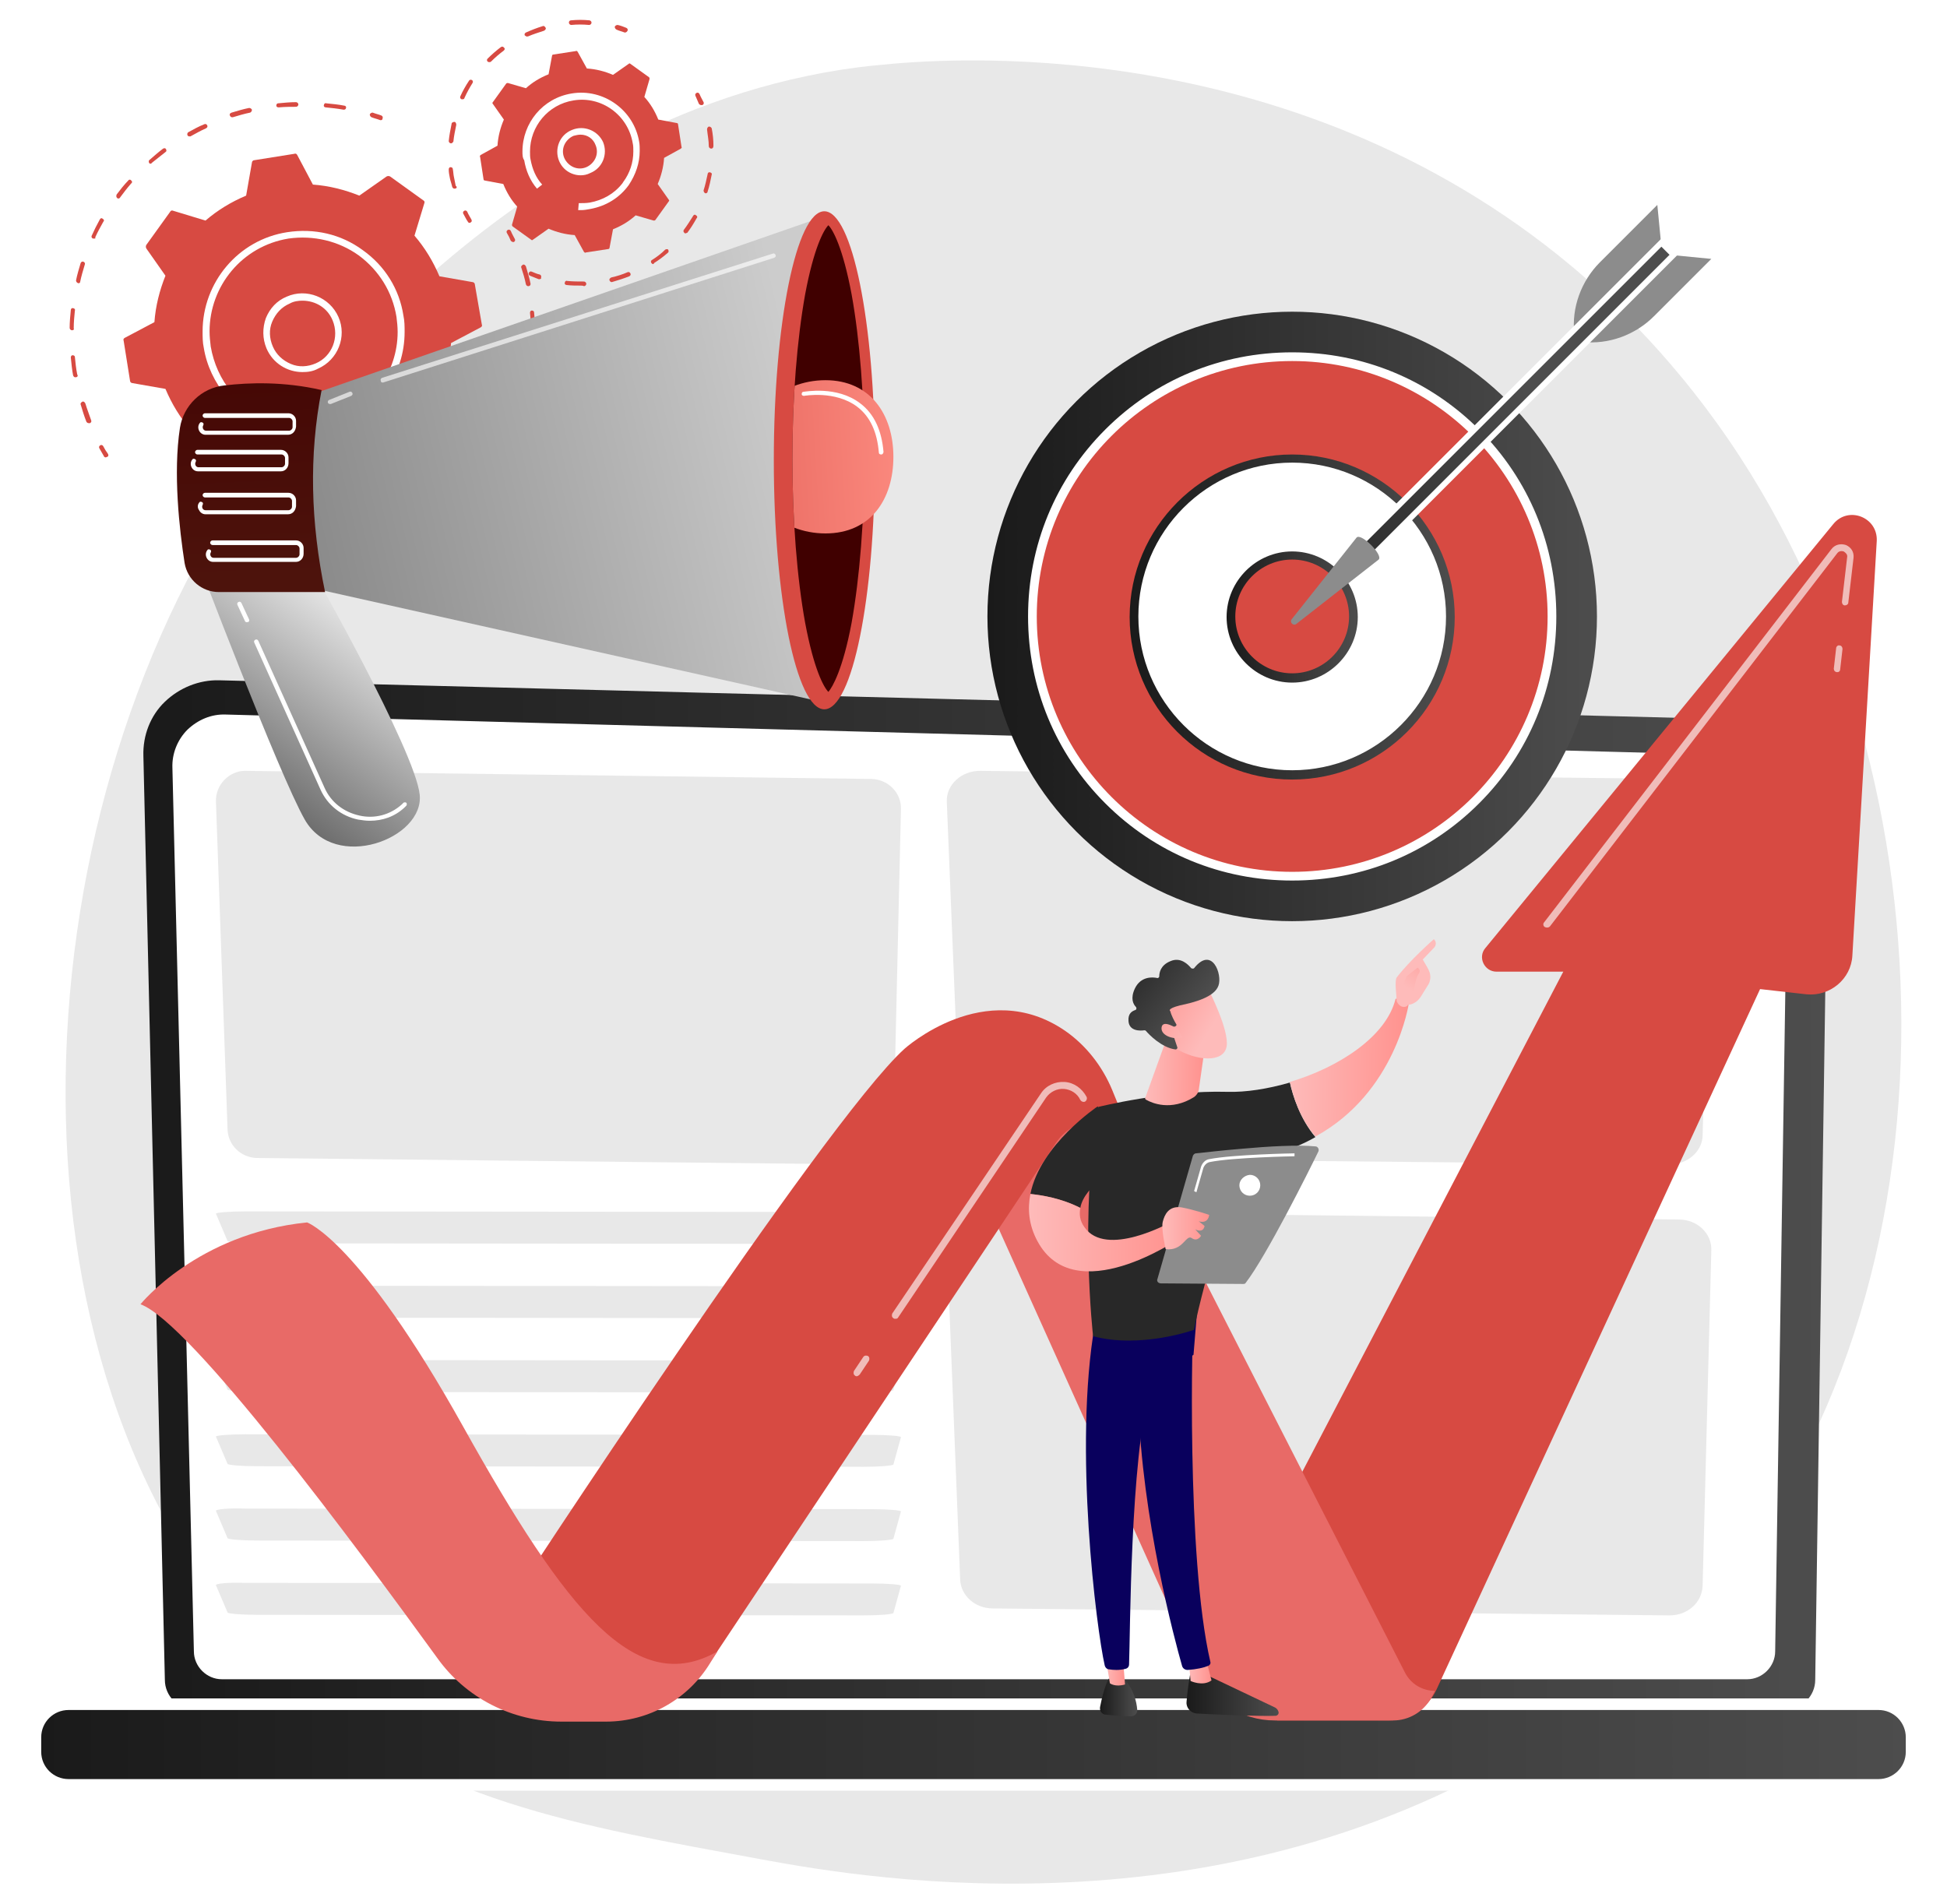 <?xml version="1.0" encoding="utf-8"?>
<!-- Generator: Adobe Illustrator 26.0.3, SVG Export Plug-In . SVG Version: 6.00 Build 0)  -->
<svg version="1.1" xmlns="http://www.w3.org/2000/svg" xmlns:xlink="http://www.w3.org/1999/xlink" x="0px" y="0px" width="335.4px"
	 height="328px" viewBox="0 0 335.4 328" style="enable-background:new 0 0 335.4 328;" xml:space="preserve">
<style type="text/css">
	.st0{fill:#E8E8E8;}
	.st1{fill:#D74A42;}
	.st2{fill:#FFFFFF;}
	.st3{fill:url(#SVGID_1_);}
	.st4{fill:url(#SVGID_00000060742881588176664220000014529691633442882197_);stroke:#FFFFFF;stroke-width:2;stroke-miterlimit:10;}
	.st5{fill:url(#SVGID_00000109727463181941923850000014161790263052427154_);}
	.st6{fill:url(#SVGID_00000006689825039506794530000001942497723526687897_);}
	.st7{fill:url(#SVGID_00000088823964655651004190000001603104881503323011_);}
	.st8{fill:#8C8C8C;}
	.st9{fill:url(#SVGID_00000021800546762733785530000005105796728100151743_);}
	.st10{fill:url(#SVGID_00000101812069789818442160000011038246388164936079_);}
	.st11{fill:url(#SVGID_00000140709174598834396150000011030051602969913532_);}
	.st12{fill:url(#SVGID_00000183952516470961217370000016040937748010509744_);}
	
		.st13{clip-path:url(#SVGID_00000060021130539533179230000006232204262068696766_);fill:url(#SVGID_00000012445506501221223110000004367257091237211291_);}
	.st14{fill:url(#SVGID_00000145754232253383722150000003964990316264394374_);}
	.st15{opacity:0.64;fill:#FFFFFF;}
	.st16{opacity:0.63;fill:#FFFFFF;}
	.st17{fill:#E86A67;}
	.st18{fill:url(#SVGID_00000165220306597074484150000008972644107979645322_);}
	.st19{fill:url(#SVGID_00000178886096728551598760000015865553528008144050_);}
	.st20{fill:#09005D;}
	.st21{fill:url(#SVGID_00000181087965351775720380000016093631622546950584_);}
	.st22{fill:url(#SVGID_00000057862014548631949590000006230765851931728011_);}
	.st23{fill:#282828;}
	.st24{fill:url(#SVGID_00000042737603619136396450000017601234022596572306_);}
	.st25{fill:url(#SVGID_00000121253117341963762970000014653141205844958135_);}
	.st26{fill:url(#SVGID_00000091016806982422249430000005907950170995271835_);}
	.st27{fill:url(#SVGID_00000101809917938560318820000012015465664938582189_);}
	.st28{fill:url(#SVGID_00000064348642542324661990000003766601562253366195_);}
	.st29{fill:url(#SVGID_00000094588757380097006410000013918517674509995169_);}
	.st30{fill:url(#SVGID_00000075877961163648618420000009799389805902118580_);}
	.st31{fill:url(#SVGID_00000143594351329200476440000017667269018018647204_);}
	.st32{fill:url(#SVGID_00000126304258907795979550000008984555983223067030_);}
</style>
<g id="Background">
</g>
<g id="Illustration">
	<path class="st0" d="M289.5,280.6c-8.2,8.5-15.6,13.5-21.2,17.2c-55,36.7-117.9,26.1-137.3,22.5c-31.4-5.8-57.8-10-80.6-30.5
		C-1.3,243.1,1.2,145.7,40.7,85.4c4.7-7.2,44.1-65.6,107.1-73.8c1.5-0.2,2.7-0.3,3.7-0.4c9.7-1,70.1-6.5,119.4,34.8
		c7,5.9,18.4,16.6,28.9,32.8C338.3,138.1,338.4,230.1,289.5,280.6z"/>
	<g>
		<g>
			<g>
				<path class="st1" d="M18.2,78.8c-0.1,0-0.3-0.1-0.3-0.2c-0.3-0.5-0.5-0.9-0.8-1.4c-0.1-0.2,0-0.4,0.2-0.5c0.2-0.1,0.4,0,0.5,0.2
					c0.2,0.4,0.5,0.9,0.8,1.3c0.1,0.2,0.1,0.4-0.1,0.5C18.4,78.7,18.3,78.8,18.2,78.8z"/>
				<path class="st1" d="M15.3,72.9c-0.2,0-0.3-0.1-0.4-0.2c-0.4-1-0.7-2-1-3c-0.1-0.2,0.1-0.4,0.3-0.5c0.2-0.1,0.4,0.1,0.5,0.3
					c0.3,1,0.7,2,1,2.9c0.1,0.2,0,0.4-0.2,0.5C15.4,72.9,15.3,72.9,15.3,72.9z M13,65c-0.2,0-0.3-0.1-0.4-0.3
					c-0.2-1-0.3-2.1-0.4-3.1c0-0.2,0.1-0.4,0.3-0.4c0.2,0,0.4,0.1,0.4,0.3c0.1,1,0.2,2,0.4,3C13.5,64.8,13.3,65,13,65
					C13.1,65,13.1,65,13,65z M12.4,56.9C12.4,56.9,12.4,56.9,12.4,56.9c-0.2,0-0.4-0.2-0.4-0.4c0-1,0.1-2.1,0.2-3.1
					c0-0.2,0.2-0.4,0.4-0.3c0.2,0,0.4,0.2,0.3,0.4c-0.1,1-0.2,2-0.2,3.1C12.8,56.7,12.7,56.9,12.4,56.9z M13.5,48.8
					C13.5,48.8,13.5,48.8,13.5,48.8c-0.3-0.1-0.4-0.3-0.4-0.5c0.2-1,0.5-2,0.8-3c0.1-0.2,0.3-0.3,0.5-0.2c0.2,0.1,0.3,0.3,0.2,0.5
					c-0.3,1-0.6,2-0.8,3C13.8,48.7,13.7,48.8,13.5,48.8z M16.2,41.1c-0.1,0-0.1,0-0.2,0c-0.2-0.1-0.3-0.3-0.2-0.5
					c0.4-0.9,0.9-1.9,1.4-2.8c0.1-0.2,0.3-0.3,0.5-0.1c0.2,0.1,0.3,0.3,0.1,0.5c-0.5,0.9-1,1.8-1.4,2.7
					C16.5,41.1,16.4,41.1,16.2,41.1z M20.4,34.2c-0.1,0-0.2,0-0.2-0.1C20,34,20,33.7,20.1,33.5c0.6-0.8,1.3-1.7,2-2.4
					c0.1-0.2,0.4-0.2,0.5,0c0.2,0.1,0.2,0.4,0,0.5c-0.7,0.8-1.3,1.6-1.9,2.4C20.7,34.1,20.5,34.2,20.4,34.2z M26,28.2
					c-0.1,0-0.2,0-0.3-0.1c-0.1-0.2-0.1-0.4,0-0.5c0.8-0.7,1.6-1.4,2.4-2c0.2-0.1,0.4-0.1,0.5,0.1c0.1,0.2,0.1,0.4-0.1,0.5
					c-0.8,0.6-1.6,1.3-2.4,1.9C26.1,28.2,26,28.2,26,28.2z M32.6,23.5c-0.1,0-0.3-0.1-0.3-0.2c-0.1-0.2,0-0.4,0.1-0.5
					c0.9-0.5,1.8-1,2.8-1.4c0.2-0.1,0.4,0,0.5,0.2c0.1,0.2,0,0.4-0.2,0.5c-0.9,0.4-1.8,0.9-2.7,1.4C32.7,23.5,32.6,23.5,32.6,23.5z
					 M40,20.2c-0.2,0-0.3-0.1-0.4-0.3c-0.1-0.2,0-0.4,0.3-0.5c1-0.3,2-0.6,3-0.8c0.2,0,0.4,0.1,0.5,0.3c0,0.2-0.1,0.4-0.3,0.5
					c-1,0.2-2,0.5-3,0.8C40.1,20.2,40.1,20.2,40,20.2z M59.2,18.9C59.2,18.9,59.2,18.9,59.2,18.9c-1.1-0.2-2.1-0.3-3.1-0.4
					c-0.2,0-0.4-0.2-0.3-0.4c0-0.2,0.2-0.4,0.4-0.3c1,0.1,2.1,0.2,3.1,0.4c0.2,0,0.4,0.2,0.3,0.4C59.6,18.8,59.4,18.9,59.2,18.9z
					 M48,18.5c-0.2,0-0.4-0.1-0.4-0.3c0-0.2,0.1-0.4,0.3-0.4c1-0.1,2.1-0.2,3.1-0.2c0.2,0,0.4,0.2,0.4,0.4c0,0.2-0.2,0.4-0.4,0.4
					C50.1,18.4,49.1,18.4,48,18.5C48,18.5,48,18.5,48,18.5z"/>
				<path class="st1" d="M65.6,20.7c0,0-0.1,0-0.1,0c-0.5-0.2-1-0.3-1.5-0.5c-0.2-0.1-0.3-0.3-0.3-0.5c0.1-0.2,0.3-0.3,0.5-0.3
					c0.5,0.2,1,0.3,1.5,0.5c0.2,0.1,0.3,0.3,0.2,0.5C65.9,20.6,65.8,20.7,65.6,20.7z"/>
			</g>
			<g>
				<path class="st1" d="M88.4,41.7c-0.1,0-0.3-0.1-0.4-0.2c-0.2-0.5-0.4-0.9-0.7-1.4c-0.1-0.2,0-0.4,0.2-0.5c0.2-0.1,0.4,0,0.5,0.2
					c0.2,0.5,0.5,1,0.7,1.4c0.1,0.2,0,0.4-0.2,0.5C88.5,41.7,88.5,41.7,88.4,41.7z"/>
				<path class="st1" d="M52.1,97.8c-0.3,0-0.6,0-1,0c-0.2,0-0.4-0.2-0.4-0.4c0-0.2,0.2-0.4,0.4-0.4c0,0,0,0,0,0c1,0,2,0,3,0
					c0.2,0,0.4,0.2,0.4,0.4c0,0.2-0.2,0.4-0.4,0.4C53.6,97.8,52.9,97.8,52.1,97.8z M46.2,97.4C46.2,97.4,46.2,97.4,46.2,97.4
					c-1.1-0.2-2.1-0.4-3.1-0.6c-0.2,0-0.3-0.3-0.3-0.5c0-0.2,0.3-0.3,0.5-0.3c1,0.2,2,0.4,3,0.6c0.2,0,0.4,0.2,0.3,0.4
					C46.6,97.2,46.4,97.4,46.2,97.4z M59.2,97.2c-0.2,0-0.3-0.1-0.4-0.3c0-0.2,0.1-0.4,0.3-0.4c0.2,0,0.4-0.1,0.6-0.1
					c0.8-0.2,1.6-0.3,2.4-0.5c0.2-0.1,0.4,0.1,0.5,0.3c0.1,0.2-0.1,0.4-0.3,0.5c-0.8,0.2-1.6,0.4-2.4,0.5
					C59.7,97.1,59.5,97.1,59.2,97.2C59.2,97.2,59.2,97.2,59.2,97.2z M66.9,95c-0.2,0-0.3-0.1-0.4-0.2c-0.1-0.2,0-0.4,0.2-0.5
					c0.9-0.4,1.9-0.8,2.8-1.2c0.2-0.1,0.4,0,0.5,0.2c0.1,0.2,0,0.4-0.2,0.5C68.9,94.2,68,94.6,67,95C67,95,66.9,95,66.9,95z
					 M74,91.3c-0.1,0-0.2-0.1-0.3-0.2c-0.1-0.2-0.1-0.4,0.1-0.5c0.8-0.6,1.7-1.1,2.5-1.8c0.2-0.1,0.4-0.1,0.5,0.1
					c0.1,0.2,0.1,0.4-0.1,0.5c-0.8,0.6-1.7,1.2-2.5,1.8C74.2,91.3,74.1,91.3,74,91.3z M80.2,86.2c-0.1,0-0.2,0-0.3-0.1
					c-0.2-0.2-0.2-0.4,0-0.5c0.7-0.7,1.4-1.5,2.1-2.2c0.1-0.2,0.4-0.2,0.5,0c0.2,0.1,0.2,0.4,0,0.5c-0.7,0.8-1.4,1.5-2.1,2.3
					C80.4,86.2,80.3,86.2,80.2,86.2z M85.3,80.1c-0.1,0-0.1,0-0.2-0.1c-0.2-0.1-0.2-0.4-0.1-0.5c0.6-0.8,1.1-1.7,1.6-2.6
					c0.1-0.2,0.3-0.3,0.5-0.1c0.2,0.1,0.3,0.3,0.1,0.5c-0.5,0.9-1,1.8-1.6,2.6C85.5,80,85.4,80.1,85.3,80.1z M89,73c0,0-0.1,0-0.1,0
					c-0.2-0.1-0.3-0.3-0.2-0.5c0.4-0.9,0.7-1.9,1-2.8c0.1-0.2,0.3-0.3,0.5-0.3c0.2,0.1,0.3,0.3,0.3,0.5c-0.3,1-0.7,2-1,2.9
					C89.3,72.9,89.2,73,89,73z M91.3,65.3C91.3,65.3,91.2,65.3,91.3,65.3c-0.3,0-0.4-0.2-0.4-0.5c0.2-1,0.3-2,0.4-3
					c0-0.2,0.2-0.4,0.4-0.3c0.2,0,0.4,0.2,0.3,0.4c-0.1,1-0.3,2.1-0.4,3.1C91.6,65.1,91.5,65.3,91.3,65.3z M91.9,57.3
					c-0.2,0-0.4-0.2-0.4-0.4c0-1-0.1-2-0.2-3c0-0.2,0.1-0.4,0.3-0.4c0.2,0,0.4,0.1,0.4,0.3c0.1,1,0.2,2.1,0.2,3.1
					C92.3,57.1,92.2,57.3,91.9,57.3C91.9,57.3,91.9,57.3,91.9,57.3z M91,49.3c-0.2,0-0.3-0.1-0.4-0.3c-0.2-1-0.5-2-0.8-2.9
					c-0.1-0.2,0.1-0.4,0.3-0.5c0.2-0.1,0.4,0.1,0.5,0.3c0.3,1,0.6,2,0.8,3C91.4,49.1,91.3,49.3,91,49.3C91,49.3,91,49.3,91,49.3z"/>
				<path class="st1" d="M38.5,95.4c0,0-0.1,0-0.1,0c-0.5-0.2-1-0.4-1.5-0.6c-0.2-0.1-0.3-0.3-0.2-0.5c0.1-0.2,0.3-0.3,0.5-0.2
					c0.5,0.2,1,0.4,1.4,0.6c0.2,0.1,0.3,0.3,0.2,0.5C38.8,95.3,38.6,95.4,38.5,95.4z"/>
			</g>
			<g>
				<path class="st1" d="M37.1,84.2c0.2,0.1,0.4,0.1,0.6,0l4.7-3.3c2.5,1,5.2,1.7,8,1.9l2.7,5.1c0.1,0.2,0.3,0.3,0.5,0.2l6.9-1.1
					c0.2,0,0.4-0.2,0.4-0.4l1-5.7c2.6-1.1,4.9-2.5,7-4.3l5.6,1.7c0.2,0.1,0.4,0,0.5-0.2l4.1-5.7c0.1-0.2,0.1-0.4,0-0.6l-3.3-4.7
					c1-2.5,1.7-5.2,1.9-8l5.1-2.7c0.2-0.1,0.3-0.3,0.2-0.5L81.8,49c0-0.2-0.2-0.4-0.4-0.4l-5.7-1c-1.1-2.6-2.5-4.9-4.3-7l1.7-5.6
					c0.1-0.2,0-0.4-0.2-0.5l-5.7-4.1c-0.2-0.1-0.4-0.1-0.6,0l-4.7,3.3c-2.5-1-5.2-1.7-8-1.9l-2.7-5.1c-0.1-0.2-0.3-0.3-0.5-0.2
					l-6.9,1.1c-0.2,0-0.4,0.2-0.4,0.4l-1,5.7c-2.6,1.1-4.9,2.5-7,4.3l-5.6-1.7c-0.2-0.1-0.4,0-0.5,0.2l-4.1,5.7
					c-0.1,0.2-0.1,0.4,0,0.6l3.3,4.7c-1,2.5-1.7,5.2-1.9,8l-5.1,2.7c-0.2,0.1-0.3,0.3-0.2,0.5l1.1,6.9c0,0.2,0.2,0.4,0.4,0.4l5.7,1
					c1.1,2.6,2.5,4.9,4.3,7l-1.7,5.6c-0.1,0.2,0,0.4,0.2,0.5L37.1,84.2z"/>
				<g>
					<path class="st2" d="M52.1,64.1c-2.6,0-5.1-1.5-6.2-4.1c-0.7-1.7-0.7-3.5-0.1-5.2c0.7-1.7,1.9-3,3.6-3.7
						c3.4-1.5,7.4,0.1,8.9,3.5c1.5,3.4-0.1,7.4-3.5,8.9l0,0C53.9,64,53,64.1,52.1,64.1z M54.6,63L54.6,63L54.6,63z M52.1,51.8
						c-0.7,0-1.5,0.1-2.2,0.5c-1.4,0.6-2.4,1.7-3,3.1c-0.6,1.4-0.5,2.9,0.1,4.3c0.6,1.4,1.7,2.4,3.1,3c1.4,0.6,2.9,0.5,4.3-0.1l0,0
						c2.8-1.2,4.1-4.5,2.9-7.4C56.4,53,54.3,51.8,52.1,51.8z"/>
				</g>
				<path class="st2" d="M52.2,74.6c-0.1,0-0.2,0-0.3,0c0,0,0,0,0,0c-0.2,0-0.4,0-0.6,0c0,0,0,0,0,0l0.1-1.2c1.1,0.1,2.3,0,3.4-0.2
					l0,0c4.3-0.7,8-3,10.6-6.5c2-2.8,3.1-6.1,3.1-9.5c0-0.9-0.1-1.8-0.2-2.6c-0.7-4.3-3-8-6.5-10.6c-3.5-2.5-7.8-3.5-12.1-2.9
					c-8,1.3-13.6,8.2-13.6,16c0,0.9,0.1,1.7,0.2,2.6c0.5,2.9,1.7,5.6,3.6,7.9l-0.9,0.7c-2-2.4-3.4-5.3-3.9-8.4
					c-0.2-0.9-0.2-1.9-0.2-2.8c0-8.4,6.1-15.8,14.6-17.1c4.6-0.7,9.2,0.3,13,3.1c3.8,2.7,6.3,6.7,7,11.3c0.2,0.9,0.2,1.9,0.2,2.8
					c0,3.6-1.1,7.1-3.3,10.1c-2.7,3.8-6.7,6.3-11.3,7c-0.1,0-0.2,0-0.3,0C53.8,74.6,53,74.6,52.2,74.6z"/>
			</g>
		</g>
		<g>
			<g>
				<path class="st1" d="M80.9,38.4c-0.1,0-0.3-0.1-0.3-0.2c-0.3-0.4-0.5-0.9-0.8-1.4c-0.1-0.2,0-0.4,0.2-0.5c0.2-0.1,0.4,0,0.5,0.2
					c0.2,0.5,0.5,0.9,0.7,1.3c0.1,0.2,0.1,0.4-0.1,0.5C81,38.4,80.9,38.4,80.9,38.4z"/>
				<path class="st1" d="M78.3,32.5c-0.2,0-0.3-0.1-0.4-0.3c-0.1-0.5-0.3-1-0.4-1.5c-0.1-0.5-0.2-1-0.2-1.5c0-0.2,0.1-0.4,0.3-0.4
					c0.2,0,0.4,0.1,0.4,0.3c0.1,0.5,0.1,1,0.2,1.4c0.1,0.5,0.2,1,0.3,1.5C78.8,32.2,78.7,32.5,78.3,32.5
					C78.4,32.5,78.4,32.5,78.3,32.5z M77.7,24.7C77.7,24.7,77.6,24.7,77.7,24.7c-0.2,0-0.4-0.2-0.4-0.4c0.1-1,0.3-2,0.5-3
					c0-0.2,0.3-0.3,0.5-0.3c0.2,0,0.3,0.3,0.3,0.5c-0.2,1-0.4,1.9-0.5,2.9C78,24.5,77.9,24.7,77.7,24.7z M79.7,17.1
					c-0.1,0-0.1,0-0.2,0c-0.2-0.1-0.3-0.3-0.2-0.5c0.4-0.9,0.9-1.8,1.5-2.7c0.1-0.2,0.4-0.2,0.5-0.1c0.2,0.1,0.2,0.4,0.1,0.5
					c-0.5,0.8-1,1.7-1.4,2.6C80,17,79.9,17.1,79.7,17.1z M84.3,10.7c-0.1,0-0.2,0-0.3-0.1c-0.2-0.2-0.1-0.4,0-0.5
					c0.7-0.7,1.5-1.4,2.3-2c0.2-0.1,0.4-0.1,0.5,0.1C87,8.3,87,8.5,86.8,8.7c-0.8,0.6-1.5,1.2-2.2,1.9
					C84.5,10.7,84.4,10.7,84.3,10.7z M90.8,6.3c-0.1,0-0.3-0.1-0.4-0.2c-0.1-0.2,0-0.4,0.2-0.5c0.9-0.4,1.9-0.8,2.9-1.1
					c0.2-0.1,0.4,0.1,0.5,0.3c0.1,0.2-0.1,0.4-0.3,0.5c-0.9,0.3-1.9,0.6-2.8,1C90.9,6.2,90.8,6.3,90.8,6.3z M98.4,4.3
					c-0.2,0-0.4-0.2-0.4-0.4c0-0.2,0.1-0.4,0.4-0.4c1-0.1,2.1-0.1,3.1,0c0.2,0,0.4,0.2,0.4,0.4c0,0.2-0.2,0.4-0.4,0.4
					C100.4,4.2,99.4,4.2,98.4,4.3C98.4,4.3,98.4,4.3,98.4,4.3z"/>
				<path class="st1" d="M107.7,5.6c0,0-0.1,0-0.1,0c-0.5-0.2-1-0.3-1.4-0.5c-0.2-0.1-0.3-0.3-0.3-0.5c0.1-0.2,0.3-0.3,0.5-0.3
					c0.5,0.1,1,0.3,1.5,0.5c0.2,0.1,0.3,0.3,0.2,0.5C108,5.5,107.8,5.6,107.7,5.6z"/>
			</g>
			<g>
				<path class="st1" d="M120.8,18.1c-0.2,0-0.3-0.1-0.4-0.2c-0.2-0.5-0.4-0.9-0.6-1.4c-0.1-0.2,0-0.4,0.2-0.5
					c0.2-0.1,0.4,0,0.5,0.2c0.2,0.5,0.5,1,0.7,1.4c0.1,0.2,0,0.4-0.2,0.5C120.9,18.1,120.9,18.1,120.8,18.1z"/>
				<path class="st1" d="M100,49.2c-0.8,0-1.6,0-2.4-0.1c-0.2,0-0.4-0.2-0.3-0.4c0-0.2,0.2-0.4,0.4-0.3c1,0.1,1.9,0.1,2.9,0.1
					c0,0,0,0,0,0c0.2,0,0.4,0.2,0.4,0.4c0,0.2-0.2,0.4-0.4,0.4C100.4,49.2,100.2,49.2,100,49.2z M105.4,48.6c-0.2,0-0.3-0.1-0.4-0.3
					c-0.1-0.2,0.1-0.4,0.3-0.5c0.9-0.2,1.9-0.5,2.8-0.9c0.2-0.1,0.4,0,0.5,0.2c0.1,0.2,0,0.4-0.2,0.5
					C107.4,48,106.4,48.3,105.4,48.6C105.4,48.6,105.4,48.6,105.4,48.6z M112.5,45.5c-0.1,0-0.2-0.1-0.3-0.2
					c-0.1-0.2-0.1-0.4,0.1-0.5c0.8-0.5,1.6-1.1,2.3-1.8c0.2-0.1,0.4-0.1,0.5,0c0.1,0.2,0.1,0.4,0,0.5c-0.8,0.7-1.6,1.3-2.4,1.8
					C112.6,45.5,112.5,45.5,112.5,45.5z M118.1,40.2c-0.1,0-0.2,0-0.2-0.1c-0.2-0.1-0.2-0.4-0.1-0.5c0.6-0.8,1.1-1.6,1.6-2.4
					c0.1-0.2,0.3-0.3,0.5-0.1c0.2,0.1,0.3,0.3,0.1,0.5c-0.5,0.9-1,1.7-1.6,2.5C118.3,40.1,118.2,40.2,118.1,40.2z M121.6,33.3
					c0,0-0.1,0-0.1,0c-0.2-0.1-0.3-0.3-0.3-0.5c0.3-0.9,0.5-1.9,0.7-2.8c0-0.2,0.2-0.4,0.4-0.3c0.2,0,0.4,0.2,0.3,0.4
					c-0.2,1-0.4,2-0.7,2.9C121.9,33.2,121.7,33.3,121.6,33.3z M122.5,25.6c-0.2,0-0.4-0.2-0.4-0.4c0-1-0.2-1.9-0.3-2.9
					c0-0.2,0.1-0.4,0.3-0.5c0.2,0,0.4,0.1,0.5,0.3c0.2,1,0.3,2,0.3,3C122.9,25.4,122.8,25.6,122.5,25.6
					C122.5,25.6,122.5,25.6,122.5,25.6z"/>
				<path class="st1" d="M92.9,48.1c0,0-0.1,0-0.1,0c-0.5-0.2-1-0.4-1.5-0.6c-0.2-0.1-0.3-0.3-0.2-0.5c0.1-0.2,0.3-0.3,0.5-0.2
					c0.5,0.2,0.9,0.4,1.4,0.5c0.2,0.1,0.3,0.3,0.2,0.5C93.3,48,93.1,48.1,92.9,48.1z"/>
			</g>
			<g>
				<path class="st1" d="M91.5,41.3c0.1,0.1,0.2,0.1,0.3,0l2.7-1.9c1.4,0.6,2.9,1,4.5,1.1l1.6,2.9c0.1,0.1,0.2,0.2,0.3,0.1l3.9-0.6
					c0.1,0,0.2-0.1,0.2-0.2l0.6-3.2c1.5-0.6,2.8-1.4,3.9-2.4l3.1,0.9c0.1,0,0.2,0,0.3-0.1l2.3-3.2c0.1-0.1,0.1-0.2,0-0.3l-1.9-2.7
					c0.6-1.4,1-2.9,1.1-4.5l2.9-1.6c0.1-0.1,0.2-0.2,0.1-0.3l-0.6-3.9c0-0.1-0.1-0.2-0.2-0.2l-3.2-0.6c-0.6-1.5-1.4-2.8-2.4-3.9
					l0.9-3.1c0-0.1,0-0.2-0.1-0.3l-3.2-2.3c-0.1-0.1-0.2-0.1-0.3,0l-2.7,1.9c-1.4-0.6-2.9-1-4.5-1.1l-1.6-2.9
					c-0.1-0.1-0.2-0.2-0.3-0.1l-3.9,0.6c-0.1,0-0.2,0.1-0.2,0.2l-0.6,3.2c-1.5,0.6-2.8,1.4-3.9,2.4l-3.1-0.9c-0.1,0-0.2,0-0.3,0.1
					l-2.3,3.2c-0.1,0.1-0.1,0.2,0,0.3l1.9,2.7c-0.6,1.4-1,2.9-1.1,4.5l-2.9,1.6c-0.1,0.1-0.2,0.2-0.1,0.3l0.6,3.9
					c0,0.1,0.1,0.2,0.2,0.2l3.2,0.6c0.6,1.5,1.4,2.8,2.4,3.9l-0.9,3.1c0,0.1,0,0.2,0.1,0.3L91.5,41.3z"/>
				<g>
					<path class="st2" d="M100,30.2c-0.5,0-1-0.1-1.5-0.3c-1-0.4-1.8-1.2-2.2-2.2c-0.4-1-0.4-2.1,0-3.1c0.4-1,1.2-1.8,2.2-2.2
						c2.1-0.9,4.5,0.1,5.4,2.1c0.4,1,0.4,2.1,0,3.1c-0.4,1-1.2,1.8-2.2,2.2C101.1,30.1,100.6,30.2,100,30.2z M100,23.2
						c-0.4,0-0.8,0.1-1.2,0.2c-0.7,0.3-1.3,0.9-1.6,1.6c-0.3,0.7-0.3,1.5,0,2.2c0.3,0.7,0.9,1.3,1.6,1.6c0.7,0.3,1.5,0.3,2.2,0l0,0
						c0.7-0.3,1.3-0.9,1.6-1.6c0.3-0.7,0.3-1.5,0-2.2C102.2,23.9,101.2,23.2,100,23.2z"/>
				</g>
				<path class="st2" d="M100.1,36.2c-0.1,0-0.1,0-0.2,0c-0.1,0-0.2,0-0.3,0c0,0,0,0,0,0c0,0,0,0,0,0l0.1-1.2c0.6,0,1.3,0,1.9-0.1
					c2.2-0.4,4.2-1.5,5.6-3.3c0.1-0.1,0.1-0.2,0.2-0.3c1.1-1.5,1.7-3.3,1.7-5.2c0-0.5,0-1-0.1-1.4c-0.8-4.9-5.4-8.2-10.2-7.4
					c-4.4,0.7-7.5,4.5-7.5,8.8c0,0.5,0,1,0.1,1.4c0.3,1.6,0.9,3.1,2,4.3l-0.9,0.7c-1.2-1.4-1.9-3.1-2.2-4.9C90,27.2,90,26.6,90,26.1
					c0-4.9,3.5-9.2,8.5-10c5.5-0.9,10.7,2.9,11.6,8.3c0.1,0.5,0.1,1.1,0.1,1.6c0,2.1-0.7,4.1-1.9,5.9c-1.6,2.2-3.9,3.6-6.6,4.1
					C101.2,36.1,100.6,36.2,100.1,36.2z"/>
			</g>
		</g>
	</g>
	<g>
		<linearGradient id="SVGID_1_" gradientUnits="userSpaceOnUse" x1="24.602" y1="205.756" x2="314.887" y2="205.756">
			<stop  offset="0" style="stop-color:#1A1A1A"/>
			<stop  offset="1" style="stop-color:#4D4D4D"/>
		</linearGradient>
		<path class="st3" d="M28.4,289.4c0,2.8,2.3,5.1,5.1,5.1h274.1c2.8,0,5.1-2.3,5.1-5.1l2.3-157.5c0-2.8-3.3-8.2-9.3-7.8l-267.9-6.9
			c-3.5-0.1-6.9,1.3-9.4,3.7s-3.8,5.8-3.7,9.3L28.4,289.4z"/>
		<path class="st2" d="M33.4,284.5c0,2.6,2.2,4.8,4.8,4.8h262.8c2.6,0,4.8-2.2,4.8-4.8l2.2-143c-0.3-8.6-7.8-11.7-12.4-11.5
			l-256.7-6.9c-2.5-0.1-4.8,0.9-6.6,2.6c-1.7,1.7-2.7,4.1-2.6,6.6L33.4,284.5z"/>
		<g>
			<path class="st2" d="M302.9,216.6C302.9,216.6,302.9,216.6,302.9,216.6c-0.4,0-0.7-0.3-0.7-0.7l0.2-11.6c0-0.4,0.3-0.7,0.7-0.7
				c0,0,0,0,0,0c0.4,0,0.7,0.3,0.7,0.7l-0.2,11.6C303.6,216.3,303.3,216.6,302.9,216.6z"/>
		</g>
		
			<linearGradient id="SVGID_00000140001505784759559520000010472300073505514670_" gradientUnits="userSpaceOnUse" x1="6.134" y1="300.577" x2="329.285" y2="300.577">
			<stop  offset="0" style="stop-color:#1A1A1A"/>
			<stop  offset="1" style="stop-color:#4D4D4D"/>
		</linearGradient>
		
			<path style="fill:url(#SVGID_00000140001505784759559520000010472300073505514670_);stroke:#FFFFFF;stroke-width:2;stroke-miterlimit:10;" d="
			M11.8,307.5h311.8c3.1,0,5.7-2.5,5.7-5.7v-2.5c0-3.1-2.5-5.7-5.7-5.7H11.8c-3.1,0-5.7,2.5-5.7,5.7v2.5
			C6.1,305,8.7,307.5,11.8,307.5z"/>
	</g>
	<path class="st0" d="M37.2,138.1l2,56.5c0.1,2.7,2.3,4.8,5,4.9l104.6,1.1c2.8,0,5-2.2,5.1-4.9l1.3-56.3c0.1-2.8-2.2-5.1-5-5.2
		l-108-1.4C39.5,132.8,37.1,135.2,37.2,138.1z"/>
	<path class="st0" d="M37.2,209.1l2,4.7c0.1,0.2,2.3,0.4,5,0.4l104.6,0.1c2.8,0,5-0.2,5.1-0.4l1.3-4.7c0.1-0.2-2.2-0.4-5-0.4
		l-108-0.1C39.5,208.7,37.1,208.9,37.2,209.1z"/>
	<path class="st0" d="M37.2,234.7l2,4.7c0.1,0.2,2.3,0.4,5,0.4l104.6,0.1c2.8,0,5-0.2,5.1-0.4l1.3-4.7c0.1-0.2-2.2-0.4-5-0.4
		l-108-0.1C39.5,234.3,37.1,234.5,37.2,234.7z"/>
	<path class="st0" d="M37.2,221.9l2,4.7c0.1,0.2,2.3,0.4,5,0.4l104.6,0.1c2.8,0,5-0.2,5.1-0.4l1.3-4.7c0.1-0.2-2.2-0.4-5-0.4
		l-108-0.1C39.5,221.5,37.1,221.7,37.2,221.9z"/>
	<path class="st0" d="M37.2,247.5l2,4.7c0.1,0.2,2.3,0.4,5,0.4l104.6,0.1c2.8,0,5-0.2,5.1-0.4l1.3-4.7c0.1-0.2-2.2-0.4-5-0.4
		l-108-0.1C39.5,247.1,37.1,247.3,37.2,247.5z"/>
	<path class="st0" d="M37.2,273.1l2,4.7c0.1,0.2,2.3,0.4,5,0.4l104.6,0.1c2.8,0,5-0.2,5.1-0.4l1.3-4.7c0.1-0.2-2.2-0.4-5-0.4
		l-108-0.1C39.5,272.6,37.1,272.8,37.2,273.1z"/>
	<path class="st0" d="M37.2,260.3l2,4.7c0.1,0.2,2.3,0.4,5,0.4l104.6,0.1c2.8,0,5-0.2,5.1-0.4l1.3-4.7c0.1-0.2-2.2-0.4-5-0.4
		l-108-0.1C39.5,259.8,37.1,260,37.2,260.3z"/>
	<path class="st0" d="M163.1,138.1l2.3,56.5c0.1,2.7,2.6,4.8,5.6,4.9l116.6,1.1c3.1,0,5.6-2.2,5.7-4.9l1.5-56.3
		c0.1-2.8-2.4-5.1-5.6-5.2l-120.4-1.4C165.6,132.8,163,135.2,163.1,138.1z"/>
	<path class="st0" d="M163.1,214.1l2.3,58c0.1,2.8,2.6,5,5.6,5l116.6,1.2c3.1,0,5.6-2.2,5.7-5.1l1.5-57.8c0.1-2.9-2.4-5.3-5.6-5.3
		l-120.4-1.4C165.6,208.7,163,211.1,163.1,214.1z"/>
	<g>
		<g>
			
				<linearGradient id="SVGID_00000038380749927744344350000009736651466837334686_" gradientUnits="userSpaceOnUse" x1="170.137" y1="106.228" x2="275.053" y2="106.228">
				<stop  offset="0" style="stop-color:#1A1A1A"/>
				<stop  offset="1" style="stop-color:#4D4D4D"/>
			</linearGradient>
			<circle style="fill:url(#SVGID_00000038380749927744344350000009736651466837334686_);" cx="222.6" cy="106.2" r="52.5"/>
			<g>
				<circle class="st1" cx="222.6" cy="106.2" r="44.8"/>
				<g>
					<path class="st2" d="M222.6,151.7c-12.2,0-23.6-4.7-32.2-13.3c-8.6-8.6-13.3-20-13.3-32.2s4.7-23.6,13.3-32.2
						c8.6-8.6,20-13.3,32.2-13.3s23.6,4.7,32.2,13.3c8.6,8.6,13.3,20,13.3,32.2c0,12.2-4.7,23.6-13.3,32.2
						C246.2,147,234.8,151.7,222.6,151.7z M222.6,62.2c-24.3,0-44,19.7-44,44c0,24.3,19.7,44,44,44s44-19.7,44-44
						C266.6,82,246.9,62.2,222.6,62.2z"/>
				</g>
			</g>
			<g>
				
					<ellipse transform="matrix(0.316 -0.949 0.949 0.316 51.428 283.808)" class="st2" cx="222.6" cy="106.2" rx="27.3" ry="27.3"/>
				<g>
					
						<linearGradient id="SVGID_00000059298437282653847610000003515579377610274236_" gradientUnits="userSpaceOnUse" x1="194.55" y1="106.228" x2="250.64" y2="106.228">
						<stop  offset="0" style="stop-color:#1A1A1A"/>
						<stop  offset="1" style="stop-color:#4D4D4D"/>
					</linearGradient>
					<path style="fill:url(#SVGID_00000059298437282653847610000003515579377610274236_);" d="M222.6,134.3c-15.5,0-28-12.6-28-28
						s12.6-28,28-28s28,12.6,28,28S238.1,134.3,222.6,134.3z M222.6,79.7c-14.6,0-26.5,11.9-26.5,26.5s11.9,26.5,26.5,26.5
						s26.5-11.9,26.5-26.5S237.2,79.7,222.6,79.7z"/>
				</g>
			</g>
			<g>
				
					<ellipse transform="matrix(0.23 -0.973 0.973 0.23 68.067 298.462)" class="st1" cx="222.6" cy="106.2" rx="10.6" ry="10.6"/>
				<g>
					
						<linearGradient id="SVGID_00000041981124937634738270000004836535212515086491_" gradientUnits="userSpaceOnUse" x1="211.27" y1="106.228" x2="233.92" y2="106.228">
						<stop  offset="0" style="stop-color:#1A1A1A"/>
						<stop  offset="1" style="stop-color:#4D4D4D"/>
					</linearGradient>
					<path style="fill:url(#SVGID_00000041981124937634738270000004836535212515086491_);" d="M222.6,117.6
						c-6.2,0-11.3-5.1-11.3-11.3s5.1-11.3,11.3-11.3c6.2,0,11.3,5.1,11.3,11.3S228.8,117.6,222.6,117.6z M222.6,96.4
						c-5.4,0-9.8,4.4-9.8,9.8s4.4,9.8,9.8,9.8c5.4,0,9.8-4.4,9.8-9.8S228,96.4,222.6,96.4z"/>
				</g>
			</g>
		</g>
		<g>
			<path class="st8" d="M287.6,43.9l7.2,0.7l-9.9,9.9c-3.2,3.2-7.8,4.9-12.3,4.4h0L287.6,43.9z"/>
			<path class="st8" d="M286.2,42.5l-0.7-7.2l-9.9,9.9c-3.2,3.2-4.9,7.8-4.4,12.3l0,0L286.2,42.5z"/>
			<g>
				
					<linearGradient id="SVGID_00000103956056387233164220000016136720202519121287_" gradientUnits="userSpaceOnUse" x1="-1861.472" y1="2499.436" x2="-1877.729" y2="2565.481" gradientTransform="matrix(-0.707 -0.707 0.707 -0.707 -2876.925 553.384)">
					<stop  offset="0" style="stop-color:#1A1A1A"/>
					<stop  offset="1" style="stop-color:#4D4D4D"/>
				</linearGradient>
				<polygon style="fill:url(#SVGID_00000103956056387233164220000016136720202519121287_);" points="231.9,96 286.2,41.8 
					288.3,43.9 234.1,98.1 				"/>
				<path class="st2" d="M286.2,42.5l1.4,1.4l-53.5,53.5l-1.4-1.4L286.2,42.5 M286.2,41.1l-0.7,0.7l-53.5,53.5l-0.7,0.7l0.7,0.7
					l1.4,1.4l0.7,0.7l0.7-0.7l53.5-53.5l0.7-0.7l-0.7-0.7l-1.4-1.4L286.2,41.1L286.2,41.1z"/>
			</g>
			<path class="st8" d="M233.7,92.6c0.8-0.8,4.6,3,3.8,3.8l-14.2,11.1c-0.5,0.4-1.2-0.3-0.8-0.8L233.7,92.6z"/>
		</g>
	</g>
	<g>
		
			<linearGradient id="SVGID_00000109013793692997539740000001055208214856955291_" gradientUnits="userSpaceOnUse" x1="30.716" y1="147.425" x2="61.974" y2="105.494">
			<stop  offset="0" style="stop-color:#333333"/>
			<stop  offset="1" style="stop-color:#E6E6E6"/>
		</linearGradient>
		<path style="fill:url(#SVGID_00000109013793692997539740000001055208214856955291_);" d="M33.7,95.6c0,0,14.3,37.7,18.8,45.6
			c5.2,9.1,20.6,3.3,19.8-4.3c-0.8-7.6-18.7-39.1-18.7-39.1L33.7,95.6z"/>
		
			<linearGradient id="SVGID_00000061451329892084283680000017023230810338803388_" gradientUnits="userSpaceOnUse" x1="140.955" y1="79.162" x2="41.086" y2="102.387">
			<stop  offset="3.597120e-03" style="stop-color:#CCCCCC"/>
			<stop  offset="1" style="stop-color:#808080"/>
		</linearGradient>
		<polygon style="fill:url(#SVGID_00000061451329892084283680000017023230810338803388_);" points="53,68.2 141.9,37.3 141,120.8 
			50.6,100.6 		"/>
		<ellipse class="st1" cx="142" cy="79.3" rx="8.7" ry="42.9"/>
		
			<linearGradient id="SVGID_00000067926618505911140590000000696687504463819185_" gradientUnits="userSpaceOnUse" x1="243.25" y1="3.09" x2="186.348" y2="46.056">
			<stop  offset="0" style="stop-color:#4D130C"/>
			<stop  offset="1" style="stop-color:#400000"/>
		</linearGradient>
		<path style="fill:url(#SVGID_00000067926618505911140590000000696687504463819185_);" d="M142.7,119.2c-0.8-0.8-2.5-3.9-4-11.9
			c-1.4-7.7-2.2-17.8-2.2-28.3c0-10.5,0.8-20.5,2.2-28.3c1.5-8,3.2-11.1,4-11.9c0.8,0.8,2.5,3.9,4,11.9c1.4,7.7,2.2,17.8,2.2,28.3
			c0,10.5-0.8,20.5-2.2,28.3C145.2,115.3,143.4,118.4,142.7,119.2z"/>
		<g>
			<defs>
				<path id="SVGID_00000160897902683812838320000002961582194501000846_" d="M142.7,119.2c-0.8-0.8-2.5-3.9-4-11.9
					c-1.4-7.7-2.2-17.8-2.2-28.3c0-10.5,0.8-20.5,2.2-28.3c1.5-8,3.2-11.1,4-11.9c0.8,0.8,2.5,3.9,4,11.9
					c1.4,7.7,12.7,17.8,12.7,28.3c0,10.5-11.2,20.5-12.7,28.3C145.2,115.3,143.4,118.4,142.7,119.2z"/>
			</defs>
			<clipPath id="SVGID_00000026147425256186745160000005095801845837293189_">
				<use xlink:href="#SVGID_00000160897902683812838320000002961582194501000846_"  style="overflow:visible;"/>
			</clipPath>
			
				<linearGradient id="SVGID_00000137105321202732592420000015543053463320254641_" gradientUnits="userSpaceOnUse" x1="161.345" y1="77.629" x2="99.334" y2="81.187">
				<stop  offset="0" style="stop-color:#FF9085"/>
				<stop  offset="1" style="stop-color:#D74A42"/>
			</linearGradient>
			
				<path style="clip-path:url(#SVGID_00000026147425256186745160000005095801845837293189_);fill:url(#SVGID_00000137105321202732592420000015543053463320254641_);" d="
				M153.9,78.7c0,7.3-3.9,13.2-11.7,13.2c-7.8,0-14.1-5.9-14.1-13.2c0-7.3,6.3-13.2,14.1-13.2C149.9,65.5,153.9,71.4,153.9,78.7z"/>
		</g>
		
			<linearGradient id="SVGID_00000058568156901154325960000007175163201254561205_" gradientUnits="userSpaceOnUse" x1="43.88" y1="99.66" x2="41.592" y2="42.1">
			<stop  offset="0" style="stop-color:#4D130C"/>
			<stop  offset="1" style="stop-color:#400000"/>
		</linearGradient>
		<path style="fill:url(#SVGID_00000058568156901154325960000007175163201254561205_);" d="M38.7,66.4c4.2-0.5,10.2-0.7,16.7,0.8
			C53.2,78.4,53.5,90,56,102l-18.3,0c-2.9,0-5.4-2.1-5.9-5c-0.9-5.8-2-15.5-0.8-23.3C31.6,69.9,34.7,66.8,38.7,66.4z"/>
		<path class="st2" d="M49.6,74.9H35.4c-0.5,0-0.9-0.3-1.1-0.7c-0.2-0.4-0.2-0.9,0.1-1.3c0.1-0.2,0.3-0.2,0.5-0.1
			c0.2,0.1,0.2,0.3,0.1,0.5c-0.1,0.2-0.1,0.4,0,0.6c0.1,0.2,0.3,0.3,0.5,0.3h14.3c0.3,0,0.6-0.3,0.6-0.6v-1c0-0.3-0.3-0.6-0.6-0.6
			H35.3c-0.2,0-0.4-0.2-0.4-0.4c0-0.2,0.2-0.4,0.4-0.4h14.4c0.7,0,1.3,0.6,1.3,1.3v1C50.9,74.3,50.4,74.9,49.6,74.9z"/>
		<path class="st2" d="M48.4,81.2H34.1c-0.5,0-0.9-0.3-1.1-0.7c-0.2-0.4-0.2-0.9,0.1-1.3c0.1-0.2,0.3-0.2,0.5-0.1
			c0.2,0.1,0.2,0.3,0.1,0.5c-0.1,0.2-0.1,0.4,0,0.6c0.1,0.2,0.3,0.3,0.5,0.3h14.3c0.3,0,0.6-0.3,0.6-0.6v-1c0-0.3-0.3-0.6-0.6-0.6
			H34c-0.2,0-0.4-0.2-0.4-0.4c0-0.2,0.2-0.4,0.4-0.4h14.4c0.7,0,1.3,0.6,1.3,1.3v1C49.7,80.6,49.1,81.2,48.4,81.2z"/>
		<path class="st15" d="M65.9,65.9c-0.2,0-0.3-0.1-0.3-0.3c-0.1-0.2,0-0.4,0.2-0.5l67.3-21.4c0.2-0.1,0.4,0,0.5,0.2
			c0.1,0.2,0,0.4-0.2,0.5L66,65.9C66,65.9,66,65.9,65.9,65.9z"/>
		<path class="st15" d="M56.8,69.6c-0.1,0-0.3-0.1-0.3-0.2c-0.1-0.2,0-0.4,0.2-0.5l3.5-1.4c0.2-0.1,0.4,0,0.5,0.2
			c0.1,0.2,0,0.4-0.2,0.5l-3.5,1.4C56.9,69.6,56.9,69.6,56.8,69.6z"/>
		<path class="st2" d="M49.6,88.6H35.4c-0.5,0-0.9-0.3-1.1-0.7C34,87.5,34,87,34.3,86.6c0.1-0.2,0.3-0.2,0.5-0.1
			c0.2,0.1,0.2,0.3,0.1,0.5c-0.1,0.2-0.1,0.4,0,0.6c0.1,0.2,0.3,0.3,0.5,0.3h14.3c0.3,0,0.6-0.3,0.6-0.6v-1c0-0.3-0.3-0.6-0.6-0.6
			H35.3c-0.2,0-0.4-0.2-0.4-0.4c0-0.2,0.2-0.4,0.4-0.4h14.4c0.7,0,1.3,0.6,1.3,1.3v1C50.9,88,50.4,88.6,49.6,88.6z"/>
		<path class="st2" d="M51,96.8H36.7c-0.5,0-0.9-0.3-1.1-0.7c-0.2-0.4-0.2-0.9,0.1-1.3c0.1-0.2,0.3-0.2,0.5-0.1
			c0.2,0.1,0.2,0.3,0.1,0.5c-0.1,0.2-0.1,0.4,0,0.6c0.1,0.2,0.3,0.3,0.5,0.3H51c0.3,0,0.6-0.3,0.6-0.6v-1c0-0.3-0.3-0.6-0.6-0.6
			H36.6c-0.2,0-0.4-0.2-0.4-0.4c0-0.2,0.2-0.4,0.4-0.4H51c0.7,0,1.3,0.6,1.3,1.3v1C52.3,96.2,51.7,96.8,51,96.8z"/>
		<path class="st2" d="M63.7,141.4c-0.7,0-1.3-0.1-2-0.2c-2.9-0.6-5.3-2.5-6.5-5.2l-11.4-25.3c-0.1-0.2,0-0.4,0.2-0.5
			c0.2-0.1,0.4,0,0.5,0.2l11.4,25.3c1.1,2.5,3.3,4.2,6,4.8c2.6,0.6,5.3-0.1,7.3-1.9c0.1-0.1,0.2-0.2,0.3-0.3c0.1-0.1,0.4-0.1,0.5,0
			c0.1,0.1,0.1,0.4,0,0.5c-0.1,0.1-0.2,0.2-0.3,0.3C68,140.7,65.9,141.4,63.7,141.4z"/>
		<path class="st2" d="M42.5,107.2c-0.1,0-0.3-0.1-0.3-0.2l-1.3-2.8c-0.1-0.2,0-0.4,0.2-0.5c0.2-0.1,0.4,0,0.5,0.2l1.3,2.8
			c0.1,0.2,0,0.4-0.2,0.5C42.6,107.1,42.6,107.2,42.5,107.2z"/>
		<path class="st2" d="M151.8,78.3c-0.2,0-0.4-0.1-0.4-0.3c-0.3-3.6-1.5-6.2-3.7-7.9c-3.8-2.9-9.2-1.9-9.2-1.9
			c-0.2,0-0.4-0.1-0.4-0.3c0-0.2,0.1-0.4,0.3-0.4c0.2,0,5.8-1.1,9.8,2c2.4,1.8,3.7,4.7,4,8.4C152.1,78.2,152,78.3,151.8,78.3
			C151.8,78.3,151.8,78.3,151.8,78.3z"/>
	</g>
	<g>
		<path class="st1" d="M213.1,275.1l56.2-107.7h-11.5c-2.1,0-3.3-2.5-1.9-4.1l59.9-73c2.6-3.2,7.7-1.2,7.5,2.9l-4.2,71.4
			c-0.2,4.1-3.9,7.1-7.9,6.7l-8-0.9l-55.8,120.8c-1.5,3.1-4.6,5.2-8.1,5.2h-19.3L213.1,275.1z"/>
		<path class="st16" d="M266.5,159.8c-0.1,0-0.2,0-0.4-0.1c-0.3-0.2-0.3-0.6-0.1-0.8l49.5-64.3c0.6-0.8,1.6-1,2.5-0.7
			c0.9,0.4,1.4,1.2,1.3,2.2l-0.9,7.7c0,0.3-0.3,0.5-0.6,0.5c-0.3,0-0.5-0.3-0.5-0.6l0.9-7.7c0.1-0.5-0.3-0.8-0.6-1
			c-0.3-0.1-0.8-0.1-1.1,0.3l-49.5,64.3C266.8,159.8,266.6,159.8,266.5,159.8z"/>
		<path class="st16" d="M316.5,115.8C316.5,115.8,316.4,115.8,316.5,115.8c-0.4,0-0.6-0.3-0.6-0.6l0.4-3.5c0-0.3,0.3-0.6,0.6-0.5
			c0.3,0,0.5,0.3,0.5,0.6l-0.4,3.5C317,115.6,316.8,115.8,316.5,115.8z"/>
		<path class="st17" d="M166.6,199.6l39.7,88.2c2.4,5.2,7.5,8.6,13.3,8.6H240c2.7,0,5.2-1.5,6.5-3.8l0.7-1.3l0,0
			c-2.2,0-4.2-1.2-5.2-3.2l-52.9-103.6L166.6,199.6z"/>
		<path class="st1" d="M194.5,194.9L194.5,194.9c-4-3.1-9.8-2.2-12.6,2l-58.4,87.7c-4.7,7-12.6,11.2-21,11.2h-8.2l-6.7-19.3
			c0,0,54.3-83.2,68.2-95.8c0,0,13.9-12.6,27.7-3.1c3.6,2.5,6.4,6.1,8.1,10.2L194.5,194.9z"/>
		<path class="st17" d="M24.2,224.7c0,0,9.8-12.2,28.7-14.1c0,0,9,3.1,26.9,35.2c17.9,32.1,29.8,46.7,43.8,38.7l-1.2,1.9
			c-3.8,6.3-10.6,10.2-18,10.2h-7.7c-8.5,0-16.5-4.1-21.4-11C61.3,266.3,32.8,227.8,24.2,224.7z"/>
		<path class="st16" d="M154.2,227.2c-0.1,0-0.2,0-0.3-0.1c-0.3-0.2-0.3-0.5-0.2-0.8l25.6-37.9c0.9-1.4,2.5-2.1,4.1-2
			c1.6,0.1,3,1.1,3.8,2.6c0.1,0.3,0,0.6-0.3,0.8c-0.3,0.1-0.6,0-0.8-0.3c-0.5-1.1-1.6-1.8-2.8-1.9c-1.2-0.1-2.4,0.5-3.1,1.5
			L154.7,227C154.6,227.2,154.4,227.2,154.2,227.2z"/>
		<path class="st16" d="M147.6,237.1c-0.1,0-0.2,0-0.3-0.1c-0.3-0.2-0.3-0.5-0.2-0.8l1.6-2.4c0.2-0.3,0.5-0.3,0.8-0.2
			c0.3,0.2,0.3,0.5,0.2,0.8l-1.6,2.4C147.9,237,147.7,237.1,147.6,237.1z"/>
	</g>
	<g>
		
			<linearGradient id="SVGID_00000062181668520250701660000000047966569089132162_" gradientUnits="userSpaceOnUse" x1="204.386" y1="291.821" x2="220.246" y2="291.821">
			<stop  offset="0" style="stop-color:#1A1A1A"/>
			<stop  offset="1" style="stop-color:#4D4D4D"/>
		</linearGradient>
		<path style="fill:url(#SVGID_00000062181668520250701660000000047966569089132162_);" d="M205.1,288c0,0-0.5,2.6-0.7,5.2
			c-0.1,1,0.7,1.9,1.7,2c3.5,0.2,10.9,0.5,13.6,0.4c0.4,0,0.7-0.4,0.5-0.8c-0.1-0.3-0.4-0.6-0.7-0.7l-12.2-5.8L205.1,288z"/>
		
			<linearGradient id="SVGID_00000022552240764180765100000002359266473730534275_" gradientUnits="userSpaceOnUse" x1="15807.989" y1="185.244" x2="15811.986" y2="185.244" gradientTransform="matrix(1 9.500000e-03 -9.500000e-03 1 -15601.472 -47.445)">
			<stop  offset="0" style="stop-color:#FEBBBA"/>
			<stop  offset="1" style="stop-color:#FF928E"/>
		</linearGradient>
		<path style="fill:url(#SVGID_00000022552240764180765100000002359266473730534275_);" d="M204.8,286.4l0.3,3.2c0,0,2.1,1,3.6-0.1
			l-0.9-3.5L204.8,286.4z"/>
		<path class="st20" d="M205.6,227.1c-0.2,0.8-1.3,41.1,2.9,59.2c0.1,0.3-0.1,0.6-0.4,0.7c-0.7,0.3-2,0.6-3.5,0.7
			c-0.5,0-0.9-0.3-1-0.8c-1.2-4.2-6.9-25.3-7.5-45.3c-0.6-22.4,0-0.8,0-0.8l0.6-13.8L205.6,227.1z"/>
		
			<linearGradient id="SVGID_00000113320975142038981430000007155969867538335408_" gradientUnits="userSpaceOnUse" x1="189.456" y1="292.467" x2="195.867" y2="292.467">
			<stop  offset="0" style="stop-color:#1A1A1A"/>
			<stop  offset="1" style="stop-color:#4D4D4D"/>
		</linearGradient>
		<path style="fill:url(#SVGID_00000113320975142038981430000007155969867538335408_);" d="M191,289.2c0,0-0.8,1.3-1.5,4.9
			c-0.1,0.6,0.3,1.3,1,1.3c1.1,0.1,2.9,0.3,4.3,0.3c0.7,0,1.2-0.6,1.1-1.2c-0.1-1.3-0.6-3.4-2.1-5.1L191,289.2z"/>
		
			<linearGradient id="SVGID_00000101102119813233426570000017458938158711437477_" gradientUnits="userSpaceOnUse" x1="15793.581" y1="185.039" x2="15797.032" y2="185.039" gradientTransform="matrix(1 9.500000e-03 -9.500000e-03 1 -15601.472 -47.445)">
			<stop  offset="0" style="stop-color:#FEBBBA"/>
			<stop  offset="1" style="stop-color:#FF928E"/>
		</linearGradient>
		<path style="fill:url(#SVGID_00000101102119813233426570000017458938158711437477_);" d="M190.4,285.2l0.8,4.8
			c0,0,0.9,0.7,2.6,0.2l-0.4-5.1L190.4,285.2z"/>
		<path class="st20" d="M188.6,228.2c-3.7,21.2,0.3,52.6,1.7,58.7c0.1,0.4,0.4,0.7,0.8,0.7c0.6,0.1,1.7,0.2,2.8-0.1
			c0.4-0.1,0.6-0.4,0.6-0.8c0.2-5,0.2-35.4,3.6-47.3c0.2-0.6,0.5-1.1,1.1-1.5l6.4-4.5l0.6-7.3L188.6,228.2z"/>
		<g>
			<path class="st23" d="M211.4,188.1c-10.6-0.3-22.2,2.6-22.2,2.6c-3.3,18.3-0.9,39.5-0.9,39.5c8.2,2.2,17.4-1.1,17.4-1.1
				c1.4-7.7,8-29.2,8-29.2c5.2-0.6,9.4-2,12.9-4c-2.6-3.1-3.9-7.1-4.4-9.4C218.4,187.6,214.6,188.2,211.4,188.1z"/>
			
				<linearGradient id="SVGID_00000051355388180257198340000014236027393510077315_" gradientUnits="userSpaceOnUse" x1="15824.444" y1="80.946" x2="15844.869" y2="80.946" gradientTransform="matrix(1 9.500000e-03 -9.500000e-03 1 -15601.472 -47.445)">
				<stop  offset="0" style="stop-color:#FEBBBA"/>
				<stop  offset="1" style="stop-color:#FF928E"/>
			</linearGradient>
			<path style="fill:url(#SVGID_00000051355388180257198340000014236027393510077315_);" d="M242.7,172.8c-1-1.3-2.3-0.7-2.3-0.7
				c-1.6,6.5-9.8,11.8-18.2,14.3c0.5,2.3,1.7,6.3,4.4,9.4C240.5,188.2,242.7,172.8,242.7,172.8z"/>
		</g>
		<g>
			
				<linearGradient id="SVGID_00000116942085602286320760000008206555574014998964_" gradientUnits="userSpaceOnUse" x1="-8768.165" y1="76.591" x2="-8754.46" y2="107.773" gradientTransform="matrix(-1 -9.500000e-03 -9.500000e-03 1 -8529.327 20.672)">
				<stop  offset="0" style="stop-color:#FEBBBA"/>
				<stop  offset="1" style="stop-color:#FF928E"/>
			</linearGradient>
			<path style="fill:url(#SVGID_00000116942085602286320760000008206555574014998964_);" d="M242.5,173.1c0.1,0.3-1.2,0.9-1.9-0.6
				c0-0.7-0.4-3.6,0-4.1c2.2-2.9,6.4-6.6,6.4-6.6c0.7,0.7,0.1,1.4,0.1,1.4l-2,2.1c0.4,0.8,0.9,1.4,1.2,2.3c0.2,0.7,0.1,1.5-0.3,2.1
				c-0.4,0.6-0.9,1.5-1.3,2.1C243.7,173.2,242.5,173.1,242.5,173.1z"/>
			
				<linearGradient id="SVGID_00000069367935134200337380000016606315845981461922_" gradientUnits="userSpaceOnUse" x1="15844.772" y1="67.138" x2="15850.49" y2="58.346" gradientTransform="matrix(1 9.500000e-03 -9.500000e-03 1 -15601.472 -47.445)">
				<stop  offset="0" style="stop-color:#FEBBBA"/>
				<stop  offset="1" style="stop-color:#FF928E"/>
			</linearGradient>
			<path style="fill:url(#SVGID_00000069367935134200337380000016606315845981461922_);" d="M244.2,166.7l-1.9,1.5l-0.6,1.6l1.6,1.8
				c0,0,0.6-3.1,1-3.7C244.8,167.3,244.5,166.9,244.2,166.7z"/>
		</g>
		<path class="st23" d="M193.1,200.9l-4-10.3c0,0-9.9,6.6-11.6,15.1c1.9,0.2,5.2,0.7,8.6,2.4C186.8,204.1,193.1,200.9,193.1,200.9z"
			/>
		
			<linearGradient id="SVGID_00000021826811894908788550000017393838839922124987_" gradientUnits="userSpaceOnUse" x1="15779.751" y1="109.875" x2="15805.598" y2="109.875" gradientTransform="matrix(1 9.500000e-03 -9.500000e-03 1 -15601.472 -47.445)">
			<stop  offset="0" style="stop-color:#FEBBBA"/>
			<stop  offset="1" style="stop-color:#FF928E"/>
		</linearGradient>
		<path style="fill:url(#SVGID_00000021826811894908788550000017393838839922124987_);" d="M201.6,210.6c0,0-11.1,6.2-14.8,0.8
			c-0.8-1.1-0.9-2.2-0.7-3.3c-3.3-1.7-6.7-2.2-8.6-2.4c-0.5,2.6-0.3,5.3,1.2,8.1c6.4,12,24.4-0.4,24.4-0.4L201.6,210.6z"/>
		
			<linearGradient id="SVGID_00000160156623120165398520000014239876839566114452_" gradientUnits="userSpaceOnUse" x1="15799.599" y1="82.243" x2="15809.818" y2="82.243" gradientTransform="matrix(1 9.500000e-03 -9.500000e-03 1 -15601.472 -47.445)">
			<stop  offset="0" style="stop-color:#FEBBBA"/>
			<stop  offset="1" style="stop-color:#FF928E"/>
		</linearGradient>
		<path style="fill:url(#SVGID_00000160156623120165398520000014239876839566114452_);" d="M200.8,179.4l-3.5,9.7
			c-0.1,0.2,0,0.3,0.2,0.4c0.9,0.5,4.2,2,8.2-0.5c0.4-0.3,0.7-0.7,0.8-1.2l1.2-8.4L200.8,179.4z"/>
		<g>
			
				<linearGradient id="SVGID_00000040565283608249261030000018017574539101456568_" gradientUnits="userSpaceOnUse" x1="5832.694" y1="8466.965" x2="5828.876" y2="8454.369" gradientTransform="matrix(0.752 -0.659 0.659 0.752 -9755.916 -2348.606)">
				<stop  offset="0" style="stop-color:#FEBBBA"/>
				<stop  offset="1" style="stop-color:#FF928E"/>
			</linearGradient>
			<path style="fill:url(#SVGID_00000040565283608249261030000018017574539101456568_);" d="M208.2,170.5c0,0,3.6,7,3.1,9.8
				c-0.5,2.8-5.1,2.6-9,0.2l-2.7-7.5L208.2,170.5z"/>
			
				<linearGradient id="SVGID_00000096764517893435735170000015178101225305459900_" gradientUnits="userSpaceOnUse" x1="5829.249" y1="8445.02" x2="5832.444" y2="8463.239" gradientTransform="matrix(0.752 -0.659 0.659 0.752 -9755.916 -2348.606)">
				<stop  offset="0" style="stop-color:#1A1A1A"/>
				<stop  offset="1" style="stop-color:#4D4D4D"/>
			</linearGradient>
			<path style="fill:url(#SVGID_00000096764517893435735170000015178101225305459900_);" d="M202.5,176.8c0.2-0.1,0.2-0.3,0.1-0.4
				c-0.3-0.5-0.8-1.4-1-2.2c0,0-0.7-0.4,1.7-1c2.4-0.5,5.9-1.4,6.6-3.4c0.7-1.9-1.1-6.9-4.2-3c-0.1,0.1-0.3,0.1-0.5,0
				c-0.5-0.6-1.8-2-3.6-1.2c-1.7,0.7-1.9,2-1.9,2.6c0,0.2-0.2,0.3-0.3,0.3c-0.9-0.2-2.9-0.3-3.9,1.8c-0.8,1.7-0.3,2.7,0.2,3.2
				c0.1,0.2,0.1,0.4-0.1,0.5c-0.6,0.2-1.3,0.6-1.2,1.9c0.1,1.8,2.1,1.7,2.7,1.6c0.1,0,0.2,0,0.3,0.1c0.5,0.6,2.7,2.9,5.1,3.2
				c0.2,0,0.4-0.2,0.3-0.4l-1-3c0-0.1,0-0.3,0.2-0.4L202.5,176.8z"/>
			
				<linearGradient id="SVGID_00000081627035285151171330000002525974511764914843_" gradientUnits="userSpaceOnUse" x1="5828.791" y1="8466.906" x2="5825.355" y2="8455.574" gradientTransform="matrix(0.752 -0.659 0.659 0.752 -9755.916 -2348.606)">
				<stop  offset="0" style="stop-color:#FEBBBA"/>
				<stop  offset="1" style="stop-color:#FF928E"/>
			</linearGradient>
			<path style="fill:url(#SVGID_00000081627035285151171330000002525974511764914843_);" d="M202.9,177.3c0,0-2.6-1.8-2.8-0.3
				c-0.2,1.5,2.3,2.2,3.6,1.7L202.9,177.3z"/>
		</g>
		<g>
			<g>
				<path class="st8" d="M199.4,220.3l6.1-21.2c0.1-0.2,0.3-0.4,0.5-0.4c1.1-0.1,4.3-0.5,8-0.8c4.4-0.4,9.6-0.7,12.6-0.4
					c0.4,0,0.7,0.5,0.5,0.9c-1.7,3.5-8.9,17.9-12.5,22.6c-0.1,0.2-0.3,0.2-0.5,0.2l-14.1-0.1C199.5,221.1,199.2,220.7,199.4,220.3z"
					/>
				
					<linearGradient id="SVGID_00000103961542533789304980000016294033313908901818_" gradientUnits="userSpaceOnUse" x1="15517.358" y1="211.635" x2="15525.439" y2="211.635" gradientTransform="matrix(1 0 0 1 -15317.119 0)">
					<stop  offset="0" style="stop-color:#FEBBBA"/>
					<stop  offset="1" style="stop-color:#FF928E"/>
				</linearGradient>
				<path style="fill:url(#SVGID_00000103961542533789304980000016294033313908901818_);" d="M200.8,215.2c0,0-0.8-3.5-0.5-4.7
					c0.3-1.2,1-2.8,3.2-2.5c2.2,0.4,4.8,1.3,4.8,1.3s-0.1,1.6-1.8,1.1l1,0.8c0,0-0.1,1.3-1.6,0.6l1,1.1c0,0-0.6,1.1-1.6,0.4
					C204.3,212.6,203.8,215.6,200.8,215.2z"/>
			</g>
			<path class="st2" d="M213.5,204.2c0,1,0.8,1.8,1.8,1.8c1,0,1.8-0.8,1.8-1.8c0-1-0.8-1.8-1.8-1.8
				C214.3,202.5,213.5,203.3,213.5,204.2z"/>
			<path class="st2" d="M206.1,205.4l1.2-4.2c0.2-0.5,0.6-0.9,1.1-1c3.9-0.8,14.5-1,14.6-1l0-0.5c-0.4,0-10.7,0.2-14.7,1
				c-0.7,0.1-1.2,0.7-1.4,1.3l-1.2,4.2L206.1,205.4z"/>
		</g>
	</g>
</g>
</svg>
